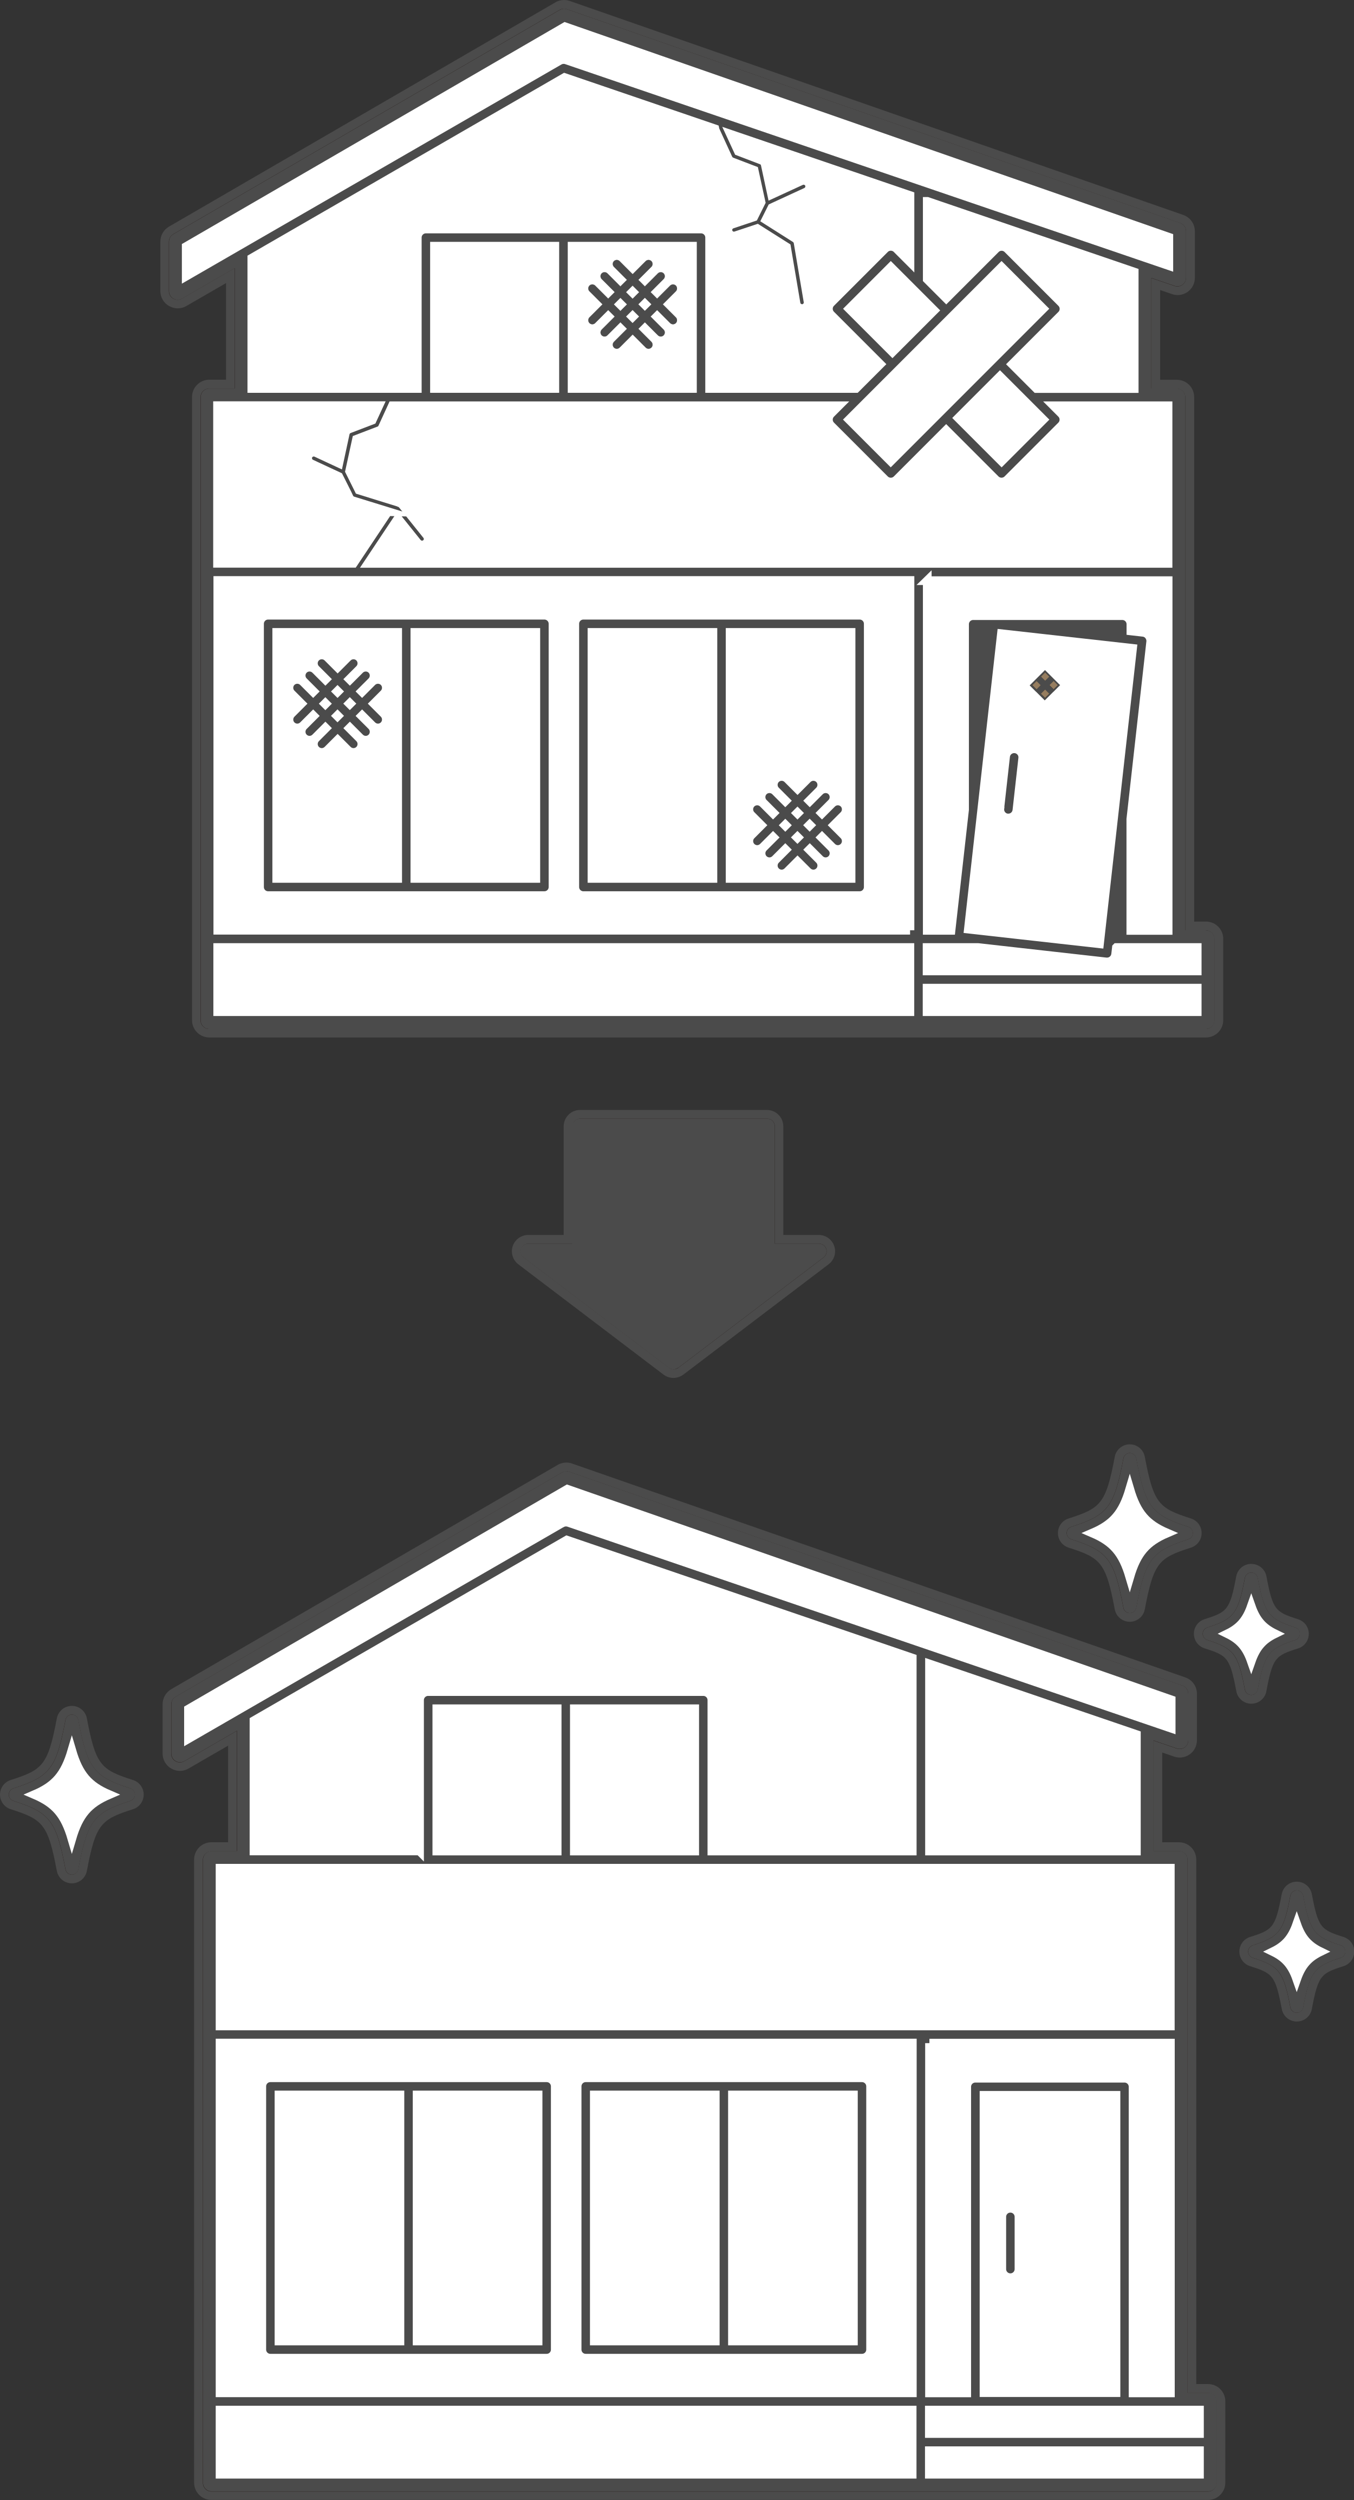 <?xml version="1.0" encoding="UTF-8"?>
<svg id="_レイヤー_2" data-name="レイヤー 2" xmlns="http://www.w3.org/2000/svg" viewBox="0 0 156.04 288">
  <rect x="0" y="0" width="156.04" height="288" fill="#333333" stroke="none"/>
  <defs>
    <style>
      .cls-1 {
        fill: #231815;
      }

      .cls-1, .cls-2, .cls-3, .cls-4 {
        stroke-width: 0px;
      }

      .cls-2 {
        fill: #967d5f;
      }

      .cls-3 {
        fill: #4b4b4b;
      }

      .cls-4, .cls-5 {
        fill: #fff;
      }

      .cls-5 {
        stroke: #fff;
        stroke-miterlimit: 10;
      }
    </style>
  </defs>
  <g id="_レイヤー_1-2" data-name="レイヤー 1">
    <g>
      <g>
        <g>
          <path class="cls-1" d="M24.37,287.5c-.82,0-1.49-.67-1.49-1.49v-71.79c0-.82.67-1.49,1.49-1.49h2.43v-12.5l-5.32,3.07c-.23.13-.49.2-.75.2s-.52-.07-.74-.2c-.46-.27-.75-.76-.75-1.29v-5.7c0-.53.29-1.02.74-1.29l44.54-25.84c.23-.13.49-.2.75-.2.17,0,.33.03.49.08l70.68,24.64c.6.21,1,.78,1,1.41v5.36c0,.48-.23.93-.62,1.21-.25.18-.55.28-.87.28-.16,0-.33-.03-.48-.08l-2.03-.69v11.54h2.42c.83,0,1.5.67,1.5,1.49v60.92h1.86c.82,0,1.49.67,1.49,1.49v9.37c0,.82-.67,1.49-1.49,1.49H24.37ZM137.73,284.52v-1.7h-30.13v1.7h30.13ZM104.62,284.52v-6.39H25.86v6.39h78.76ZM137.73,279.83v-1.7h-30.13v1.7h30.13ZM134.39,275.14v-39.29h-26.77v39.29h3.29v-34.76c0-.82.67-1.49,1.49-1.49h17.19c.82,0,1.49.67,1.49,1.49v34.76h3.3ZM104.64,275.14v-39.29H25.86v39.29h78.78ZM128.1,275.12v-33.25h-14.21v33.25h14.21ZM134.37,232.88v-17.17H25.86v17.17h108.51ZM130.46,212.73v-12.56l-22.84-7.79v20.35h22.84ZM104.64,212.73v-21.37l-39.26-13.4-35.6,20.55v14.22h18.07v-16.88c0-.82.67-1.49,1.49-1.49h31.71c.82,0,1.49.67,1.49,1.49v16.88h22.09ZM79.57,212.73v-15.39h-12.87v15.39h12.87ZM63.71,212.73v-15.39h-12.88v15.39h12.88ZM22.22,199.43l42.25-24.39c.23-.13.48-.2.75-.2.16,0,.33.03.48.08l68.76,23.46v-2.22l-69.03-24.07-43.21,27.32Z"/>
          <path class="cls-3" d="M65.27,169.48c.11,0,.22.02.33.06l70.68,24.64c.4.14.66.51.66.94v5.36c0,.32-.15.62-.41.81-.17.12-.37.19-.58.19-.11,0-.22-.02-.32-.05l-2.69-.92v12.74h2.93c.55,0,.99.44.99.99v61.42h2.36c.55,0,.99.44.99.99v9.37c0,.55-.44.99-.99.99H24.37c-.55,0-.99-.44-.99-.99v-9.37s0-.02,0-.02v-62.39c0-.55.44-.99.99-.99h2.93v-13.87l-6.07,3.51c-.15.09-.32.13-.5.13s-.34-.04-.5-.13c-.31-.18-.5-.5-.5-.86v-5.7c0-.35.19-.68.49-.86l44.54-25.84c.15-.09.32-.13.5-.13M21.72,200.29l43-24.82c.15-.09.32-.13.5-.13.11,0,.22.02.32.05l69.42,23.69v-3.27l-69.59-24.26-43.66,25.33v3.41M29.28,213.23h19.07v-17.38c0-.55.44-.99.99-.99h31.71c.55,0,.99.44.99.99v17.38h23.09v-22.23l-39.81-13.59-36.05,20.8v15.01M107.12,213.23h23.84v-13.42l-23.84-8.14v21.55M66.19,213.23h13.87v-16.39h-13.87v16.39M50.34,213.23h13.87v-16.39h-13.87v16.39M25.36,233.38h109.51v-18.16H25.36v18.16M107.12,275.64h4.29v-35.26c0-.55.44-.99.99-.99h17.19c.55,0,.99.44.99.99v35.26h4.3v-40.29h-27.77v40.29M25.36,275.64h79.78v-40.29H25.36v40.29M113.4,275.62h15.21v-34.25h-15.21v34.25M107.1,280.33h31.13v-2.7h-31.13v2.7M25.36,285.02h79.76v-7.39H25.36v7.39M107.1,285.02h31.13v-2.7h-31.13v2.7M65.27,168.48h0c-.35,0-.7.09-1,.27l-44.54,25.84c-.61.36-.99,1.02-.99,1.72v5.7c0,.71.38,1.37,1,1.72.3.17.65.27.99.27s.69-.09.99-.27l4.57-2.64v11.13h-1.93c-1.1,0-1.99.89-1.99,1.99v62.32h0s0,.09,0,.09v9.37c0,1.1.89,1.99,1.99,1.99h114.86c1.1,0,1.99-.89,1.99-1.99v-9.37c0-1.1-.89-1.99-1.99-1.99h-1.36v-60.42c0-1.1-.89-1.99-1.99-1.99h-1.93v-10.34l1.37.47c.21.07.42.11.64.11.42,0,.82-.13,1.16-.37.52-.37.83-.98.83-1.62v-5.36c0-.85-.54-1.6-1.34-1.88l-70.68-24.64c-.21-.07-.43-.11-.66-.11h0ZM22.72,197.46l42.76-24.81,68.48,23.87v1.16l-68.1-23.24c-.21-.07-.42-.11-.64-.11-.35,0-.69.09-.99.27l-41.51,23.95v-1.1h0ZM30.28,198.8l35.15-20.29,38.7,13.21v20.51h-21.09v-16.38c0-1.1-.89-1.99-1.99-1.99h-31.71c-1.1,0-1.99.89-1.99,1.99v16.38h-17.07v-13.43h0ZM108.12,212.23v-19.15l21.84,7.45v11.7h-21.84ZM67.19,197.84h11.87v14.39h-11.87v-14.39h0ZM51.34,197.84h11.87v14.39h-11.87v-14.39h0ZM26.36,216.21h107.51v16.16H26.36v-16.16h0ZM108.12,236.36h25.77v38.29h-2.3v-34.26c0-1.1-.89-1.99-1.99-1.99h-17.19c-1.1,0-1.99.89-1.99,1.99v34.26h-2.29v-38.29h0ZM26.36,236.36h77.78v38.29H26.36v-38.29h0ZM114.4,242.37h13.21v32.25h-13.21v-32.25h0ZM108.1,278.63h29.13v.7h-29.13v-.7h0ZM26.36,278.63h77.76v5.39H26.36v-5.39h0ZM108.1,283.31h29.13v.7h-29.13v-.7h0Z"/>
        </g>
        <g>
          <path class="cls-1" d="M67.5,272.15c-.82,0-1.49-.67-1.49-1.49v-30.32c0-.82.67-1.49,1.49-1.49h31.84c.82,0,1.49.67,1.49,1.49v30.32c0,.82-.67,1.49-1.49,1.49h-31.84ZM97.85,269.17v-27.34h-12.94v27.34h12.94ZM81.93,269.17v-27.34h-12.94v27.34h12.94Z"/>
          <path class="cls-3" d="M99.34,239.35c.55,0,.99.44.99.99v30.32c0,.55-.44.99-.99.99h-31.84c-.55,0-.99-.44-.99-.99v-30.32c0-.55.44-.99.99-.99h31.84M84.41,269.67h13.94v-28.34h-13.94v28.34M68.49,269.67h13.94v-28.34h-13.94v28.34M99.34,238.35h-31.84c-1.1,0-1.99.89-1.99,1.99v30.32c0,1.1.89,1.99,1.99,1.99h31.84c1.1,0,1.99-.89,1.99-1.99v-30.32c0-1.1-.89-1.99-1.99-1.99h0ZM85.41,242.33h11.94v26.34h-11.94v-26.34h0ZM69.49,242.33h11.94v26.34h-11.94v-26.34h0Z"/>
        </g>
        <g>
          <path class="cls-1" d="M31.16,272.15c-.82,0-1.49-.67-1.49-1.49v-30.32c0-.82.67-1.49,1.49-1.49h31.84c.82,0,1.49.67,1.49,1.49v30.32c0,.82-.67,1.49-1.49,1.49h-31.84ZM61.51,269.17v-27.34h-12.94v27.34h12.94ZM45.59,269.17v-27.34h-12.94v27.34h12.94Z"/>
          <path class="cls-3" d="M63,239.35c.55,0,.99.44.99.99v30.32c0,.55-.44.99-.99.99h-31.84c-.55,0-.99-.44-.99-.99v-30.32c0-.55.44-.99.99-.99h31.84M48.07,269.67h13.94v-28.34h-13.94v28.34M32.15,269.67h13.94v-28.34h-13.94v28.34M63,238.35h-31.84c-1.1,0-1.99.89-1.99,1.99v30.32c0,1.1.89,1.99,1.99,1.99h31.84c1.1,0,1.99-.89,1.99-1.99v-30.32c0-1.1-.89-1.99-1.99-1.99h0ZM49.07,242.33h11.94v26.34h-11.94v-26.34h0ZM33.15,242.33h11.94v26.34h-11.94v-26.34h0Z"/>
        </g>
        <g>
          <path class="cls-1" d="M116.43,262.88c-.82,0-1.49-.67-1.49-1.49v-6.02c0-.82.67-1.49,1.49-1.49s1.49.67,1.49,1.49v6.02c0,.82-.67,1.49-1.49,1.49Z"/>
          <path class="cls-3" d="M116.43,254.38c.55,0,.99.44.99.99v6.02c0,.55-.44.99-.99.99s-.99-.44-.99-.99v-6.02c0-.55.44-.99.99-.99M116.43,253.38c-1.1,0-1.99.89-1.99,1.99v6.02c0,1.1.89,1.99,1.99,1.99s1.99-.89,1.99-1.99v-6.02c0-1.1-.89-1.99-1.99-1.99h0Z"/>
        </g>
        <g>
          <path class="cls-1" d="M8.28,216.45c-.6,0-1.12-.43-1.24-1.02-1.01-5.38-1.65-6.22-5.66-7.5-.52-.17-.88-.65-.88-1.2s.35-1.03.88-1.2c4.01-1.28,4.65-2.12,5.66-7.5.11-.59.63-1.02,1.24-1.02s1.12.43,1.24,1.02c1.02,5.38,1.65,6.22,5.67,7.5.52.17.88.65.88,1.2s-.35,1.03-.88,1.2c-4.01,1.28-4.65,2.12-5.66,7.5-.11.59-.63,1.02-1.24,1.02ZM5.14,206.73c1.51.82,2.45,1.88,3.14,3.54.69-1.66,1.63-2.72,3.14-3.54-1.51-.82-2.45-1.88-3.14-3.54-.69,1.66-1.63,2.72-3.14,3.54Z"/>
          <path class="cls-3" d="M8.28,197.51c.36,0,.68.26.74.62,1.05,5.58,1.78,6.54,6,7.88.31.1.53.39.53.72s-.21.62-.53.72c-4.22,1.34-4.95,2.3-6,7.88-.07.36-.38.62-.74.62s-.68-.26-.74-.62c-1.05-5.58-1.78-6.54-6-7.88-.31-.1-.53-.39-.53-.72s.21-.62.53-.72c4.22-1.34,4.95-2.3,6-7.88.07-.36.38-.62.74-.62M8.28,211.79c.82-2.79,1.92-4.04,4.3-5.06-2.38-1.02-3.48-2.27-4.3-5.06-.82,2.79-1.92,4.04-4.3,5.06,2.38,1.02,3.48,2.27,4.3,5.06M8.28,196.51c-.84,0-1.57.6-1.73,1.43-1.02,5.41-1.62,5.93-5.32,7.11-.73.23-1.23.91-1.23,1.68s.49,1.44,1.23,1.68c3.7,1.18,4.3,1.7,5.32,7.11.16.83.88,1.43,1.73,1.43s1.57-.6,1.73-1.43c1.02-5.41,1.62-5.93,5.32-7.11.73-.23,1.23-.91,1.23-1.68s-.49-1.44-1.23-1.68c-3.7-1.18-4.3-1.7-5.32-7.11-.16-.83-.88-1.43-1.73-1.43h0ZM6.11,206.73c.93-.63,1.62-1.38,2.17-2.38.55,1,1.24,1.75,2.17,2.38-.93.63-1.62,1.38-2.17,2.38-.55-1-1.24-1.75-2.17-2.38h0Z"/>
        </g>
        <g>
          <path class="cls-1" d="M149.44,232.37c-.6,0-1.12-.43-1.24-1.02-.74-3.92-1.11-4.41-4-5.33-.52-.17-.88-.65-.88-1.2s.35-1.03.88-1.2c2.88-.92,3.26-1.41,3.99-5.33.11-.59.63-1.02,1.24-1.02s1.12.43,1.24,1.02c.74,3.91,1.11,4.41,4,5.33.52.17.88.65.88,1.2s-.35,1.03-.88,1.2c-2.88.92-3.26,1.42-3.99,5.33-.11.59-.63,1.02-1.24,1.02ZM147.72,224.81c.74.49,1.29,1.09,1.72,1.89.43-.8.98-1.4,1.72-1.89-.74-.49-1.29-1.09-1.72-1.89-.43.8-.98,1.4-1.72,1.89Z"/>
          <path class="cls-3" d="M149.44,217.76c.36,0,.68.26.74.62.77,4.09,1.26,4.73,4.33,5.71.31.1.53.39.53.72s-.21.62-.53.72c-3.08.98-3.56,1.62-4.33,5.71-.07.36-.38.62-.74.62s-.68-.26-.74-.62c-.77-4.09-1.26-4.74-4.33-5.71-.31-.1-.53-.39-.53-.72s.21-.62.53-.72c3.08-.98,3.56-1.62,4.33-5.71.07-.36.38-.62.74-.62M149.44,227.96c.56-1.6,1.33-2.47,2.73-3.15-1.4-.68-2.17-1.55-2.73-3.15-.56,1.6-1.33,2.47-2.73,3.15,1.4.68,2.17,1.55,2.73,3.15M149.44,216.76c-.84,0-1.57.6-1.73,1.43-.73,3.89-1.05,4.12-3.65,4.94-.73.23-1.23.91-1.23,1.68s.49,1.44,1.23,1.68c2.61.83,2.92,1.05,3.66,4.95.16.83.88,1.43,1.73,1.43s1.57-.6,1.73-1.43c.73-3.89,1.05-4.12,3.66-4.95.73-.23,1.23-.91,1.23-1.68s-.49-1.44-1.23-1.68c-2.61-.83-2.92-1.05-3.66-4.94-.16-.83-.88-1.43-1.73-1.43h0ZM148.56,224.81c.33-.28.62-.59.88-.95.26.35.55.67.88.95-.33.28-.62.59-.88.95-.26-.35-.55-.67-.88-.95h0Z"/>
        </g>
        <g>
          <path class="cls-1" d="M130.2,186.32c-.6,0-1.12-.43-1.24-1.02-1.02-5.38-1.65-6.22-5.66-7.5-.52-.17-.88-.65-.88-1.2s.35-1.03.88-1.2c4.02-1.28,4.65-2.12,5.67-7.5.11-.59.63-1.02,1.24-1.02s1.12.43,1.24,1.02c1.01,5.38,1.65,6.22,5.66,7.5.52.17.88.65.88,1.2s-.35,1.03-.88,1.2c-4.01,1.28-4.65,2.12-5.66,7.5-.11.59-.63,1.02-1.24,1.02ZM127.06,176.6c1.51.82,2.45,1.88,3.14,3.54.69-1.66,1.63-2.72,3.14-3.54-1.51-.82-2.45-1.88-3.14-3.54-.69,1.66-1.63,2.72-3.14,3.54Z"/>
          <path class="cls-3" d="M130.2,167.38c.36,0,.68.26.74.62,1.05,5.58,1.78,6.54,6,7.88.31.1.53.39.53.72s-.21.62-.53.72c-4.22,1.34-4.95,2.3-6,7.88-.07.36-.38.62-.74.62s-.68-.26-.74-.62c-1.05-5.58-1.78-6.54-6-7.88-.31-.1-.53-.39-.53-.72s.21-.62.53-.72c4.22-1.34,4.95-2.3,6-7.88.07-.36.38-.62.74-.62M130.2,181.66c.82-2.79,1.92-4.04,4.3-5.06-2.38-1.02-3.48-2.27-4.3-5.06-.82,2.79-1.92,4.04-4.3,5.06,2.38,1.02,3.48,2.28,4.3,5.06M130.2,166.38c-.84,0-1.57.6-1.73,1.43-1.02,5.41-1.62,5.93-5.32,7.11-.73.23-1.23.91-1.23,1.68s.49,1.44,1.23,1.68c3.7,1.18,4.3,1.7,5.32,7.11.16.83.88,1.43,1.73,1.43s1.57-.6,1.73-1.43c1.02-5.41,1.62-5.93,5.32-7.11.73-.23,1.23-.91,1.23-1.68s-.49-1.44-1.23-1.68c-3.7-1.18-4.3-1.7-5.32-7.11-.16-.83-.88-1.43-1.73-1.43h0ZM128.03,176.6c.93-.63,1.62-1.38,2.17-2.38.55,1,1.24,1.75,2.17,2.38-.93.63-1.62,1.38-2.17,2.38-.55-1-1.24-1.75-2.17-2.38h0Z"/>
        </g>
        <g>
          <path class="cls-1" d="M144.2,195.75c-.6,0-1.12-.43-1.24-1.02-.74-3.92-1.11-4.41-4-5.33-.52-.17-.88-.65-.88-1.2s.35-1.03.88-1.2c2.88-.92,3.26-1.41,4-5.33.11-.59.63-1.02,1.24-1.02s1.12.43,1.24,1.02c.74,3.92,1.11,4.41,4,5.33.52.17.88.65.88,1.2s-.35,1.03-.88,1.2c-2.88.92-3.26,1.41-4,5.33-.11.59-.63,1.02-1.24,1.02ZM142.48,188.2c.74.49,1.29,1.09,1.72,1.89.43-.8.98-1.4,1.72-1.89-.74-.49-1.29-1.09-1.72-1.89-.43.8-.98,1.4-1.72,1.89Z"/>
          <path class="cls-3" d="M144.2,181.15c.36,0,.68.26.74.62.77,4.09,1.26,4.73,4.33,5.71.31.1.53.39.53.72s-.21.62-.53.72c-3.08.98-3.56,1.62-4.33,5.71-.07.36-.38.62-.74.62s-.68-.26-.74-.62c-.77-4.09-1.26-4.73-4.33-5.71-.31-.1-.53-.39-.53-.72s.21-.62.53-.72c3.08-.98,3.56-1.62,4.33-5.71.07-.36.38-.62.74-.62M144.2,191.35c.56-1.6,1.33-2.47,2.73-3.15-1.4-.68-2.17-1.55-2.73-3.15-.56,1.6-1.33,2.47-2.73,3.15,1.4.68,2.17,1.55,2.73,3.15M144.2,180.15c-.84,0-1.57.6-1.73,1.43-.73,3.89-1.05,4.12-3.65,4.94-.73.23-1.23.91-1.23,1.68s.49,1.44,1.23,1.68c2.61.83,2.92,1.05,3.66,4.95.16.83.88,1.43,1.73,1.43s1.57-.6,1.73-1.43c.73-3.89,1.05-4.12,3.66-4.94.73-.23,1.23-.91,1.23-1.68s-.49-1.44-1.23-1.68c-2.61-.83-2.92-1.05-3.65-4.94-.16-.83-.88-1.43-1.73-1.43h0ZM143.32,188.2c.33-.28.62-.59.88-.95.26.35.55.67.88.95-.33.28-.62.59-.88.95-.26-.35-.55-.67-.88-.95h0Z"/>
        </g>
        <g>
          <path class="cls-1" d="M24.11,119.02c-.82,0-1.49-.67-1.49-1.49V45.74c0-.82.67-1.49,1.49-1.49h2.43v-12.5l-5.32,3.07c-.23.13-.48.2-.75.2s-.52-.07-.75-.2c-.46-.26-.74-.76-.74-1.29v-5.7c0-.53.28-1.02.74-1.29L64.26.7c.23-.13.49-.2.75-.2.17,0,.33.03.49.08l70.68,24.64c.6.21,1,.77,1,1.41v5.36c0,.48-.23.93-.62,1.21-.26.18-.56.28-.87.28-.16,0-.33-.03-.48-.08l-2.03-.69v11.54h2.42c.83,0,1.5.67,1.5,1.49v60.92h1.86c.82,0,1.49.67,1.49,1.49v9.37c0,.82-.67,1.49-1.49,1.49H24.11ZM137.47,116.04v-1.71h-30.13v1.71h30.13ZM104.36,116.04v-6.39H25.59v6.39h78.76ZM137.47,111.35v-1.71h-8.36l-.04.34c-.09.76-.72,1.33-1.48,1.33-.06,0-.12,0-.18-.01l-14.76-1.65h-5.31v1.71h30.13ZM126.27,108.17l3.7-33.04-14.12-1.58-3.7,33.04,14.12,1.58ZM134.12,106.67v-39.29h-26.77v39.29h1.79l1.51-13.45v-21.32c0-.82.67-1.49,1.49-1.49h17.19c.82,0,1.49.67,1.49,1.49v.32l.97.11c.4.04.75.24,1,.55.25.31.36.7.32,1.1l-2.29,20.42v12.26h3.3ZM104.37,106.67v-39.29H25.6v39.29h78.78ZM134.11,64.4v-17.17h-11.48l.05.05c.28.28.44.66.44,1.05s-.16.78-.44,1.05l-6.2,6.2c-.28.28-.66.44-1.05.44s-.77-.16-1.05-.44l-5.33-5.33-5.33,5.33c-.28.28-.66.44-1.05.44s-.77-.16-1.05-.44l-6.2-6.2c-.58-.58-.58-1.53,0-2.11l.05-.05h-49.91l-1.02,2.22c-.13.29-.37.51-.66.62l-2.33.89-.7,3.25.9,1.82,4.47,1.38.11.04s.1.05.15.08c.09.06.14.11.19.15l.1.11,2.83,3.53c.2.25.29.56.26.88s-.19.6-.44.8c-.21.17-.48.26-.75.26-.37,0-.71-.16-.94-.45l-1.8-2.25-2.54,3.81h90.74ZM40.49,64.4l3.45-5.17-3.41-1.05c-.32-.1-.59-.33-.73-.64l-.23-.49-.88-1.77-3.02-1.41c-.6-.28-.86-.99-.58-1.59.2-.42.62-.69,1.09-.69.18,0,.35.04.51.11l2.04.95.61-2.82c.09-.4.36-.72.74-.87l2.48-.95.36-.78h-17.31v17.17h14.89ZM115.43,52.42l4.09-4.09-4.27-4.28-4.09,4.09,4.27,4.27ZM102.66,52.42l16.86-16.86-4.09-4.09-16.86,16.86,4.09,4.09ZM130.2,44.25v-12.56l-22.84-7.79v8.06l1.69,1.69,5.33-5.33c.28-.28.66-.44,1.05-.44s.77.16,1.05.44l6.2,6.2c.28.28.44.66.44,1.05s-.15.77-.44,1.05l-5.33,5.33,2.3,2.3h10.55ZM98.44,44.25l2.3-2.3-5.33-5.33c-.58-.58-.58-1.53,0-2.11l6.2-6.2c.28-.28.66-.44,1.05-.44s.77.16,1.05.44l.66.66v-6.1l-19.25-6.57.33.73,2.48.95c.38.14.66.47.74.87l.61,2.83,2.82-1.3c.16-.07.33-.11.5-.11.47,0,.9.27,1.09.7.28.6.01,1.31-.59,1.59l-3.8,1.75-.41.82,2.99,1.9c.29.18.48.48.54.81l1.15,6.81c.05.32-.02.63-.21.9-.19.26-.46.43-.78.49-.07.01-.13.02-.2.02-.59,0-1.08-.42-1.18-1l-1.06-6.28-2.98-1.88-2.25.75c-.12.04-.25.06-.38.06-.52,0-.97-.33-1.14-.82-.1-.3-.08-.63.06-.92s.39-.5.69-.6l2.31-.77.67-1.34-.7-3.24-2.33-.89c-.29-.11-.53-.33-.66-.62l-1.49-3.24-16.88-5.76L29.52,30.03v14.22h18.07v-16.88c0-.82.67-1.49,1.49-1.49h31.71c.82,0,1.49.67,1.49,1.49v16.88h16.15ZM79.3,44.25v-15.39h-12.87v15.39h12.87ZM63.45,44.25v-15.39h-12.88v15.39h12.88ZM102.85,39.84l4.09-4.09-4.28-4.28-4.09,4.09,4.28,4.28ZM21.96,30.95L64.21,6.56c.23-.13.48-.2.75-.2.16,0,.32.03.48.08l68.76,23.46v-2.22L65.17,3.62,21.96,30.95Z"/>
          <path class="cls-3" d="M65.01,1c.11,0,.22.02.33.06l70.68,24.64c.4.14.66.51.66.94v5.36c0,.32-.15.62-.41.81-.17.12-.37.19-.58.19-.11,0-.22-.02-.32-.05l-2.69-.92v12.74h2.93c.55,0,.99.44.99.99v61.42h2.36c.55,0,.99.44.99.99v9.37c0,.55-.44.99-.99.99H24.1c-.55,0-.99-.44-.99-.99v-9.37s0-.02,0-.03v-62.39c0-.55.44-.99.99-.99h2.93v-13.87l-6.07,3.51c-.15.09-.32.13-.5.13s-.34-.04-.5-.13c-.31-.18-.5-.5-.5-.86v-5.7c0-.35.19-.68.49-.86L64.51,1.13c.15-.09.32-.13.5-.13M21.46,31.81L64.46,6.99c.15-.09.32-.13.5-.13.11,0,.22.02.32.05l69.42,23.69v-3.27L65.11,3.08,21.46,28.4v3.41M29.02,44.75h19.07v-17.38c0-.55.44-.99.99-.99h31.71c.55,0,.99.44.99.99v17.38h16.86l2.8-2.8-5.68-5.68c-.39-.39-.39-1.01,0-1.4l6.2-6.2c.19-.19.44-.29.7-.29s.51.1.7.29l1.51,1.51v-7.66l-20.69-7.06.91,1.97,2.67,1.02c.22.08.38.27.43.51l.74,3.44,3.39-1.56c.09-.04.19-.06.29-.06.26,0,.52.15.64.41.16.35,0,.77-.34.93l-3.95,1.82-.69,1.38,3.38,2.14c.17.11.28.28.32.47l1.15,6.81c.06.38-.19.74-.57.81-.04,0-.08,0-.12,0-.34,0-.63-.24-.69-.58l-1.1-6.5-3.37-2.13-2.47.82c-.07.02-.15.04-.22.04-.29,0-.57-.19-.66-.48-.12-.37.08-.76.44-.88l2.51-.84.84-1.69-.8-3.68-2.59-.99c-.17-.07-.31-.2-.39-.36l-1.5-3.27c-.02-.05-.04-.11-.05-.16l-17.32-5.91L29.02,29.74v15.01M109.04,34.35l5.68-5.68c.19-.19.45-.29.7-.29s.51.1.7.29l6.2,6.2c.19.19.29.44.29.7s-.1.51-.29.7l-5.68,5.68,2.8,2.8h11.26v-13.42l-23.84-8.14v8.97l2.19,2.19M65.93,44.75h13.87v-16.39h-13.87v16.39M50.07,44.75h13.87v-16.39h-13.87v16.39M102.66,53.13l17.56-17.56-4.8-4.8-17.56,17.56,4.8,4.8M102.85,40.55l4.8-4.8-4.98-4.98-4.8,4.8,4.98,4.98M115.43,53.13l4.8-4.8-4.98-4.98-4.8,4.8,4.98,4.98M115.43,55.52c-.25,0-.51-.1-.7-.29l-5.68-5.68-5.68,5.68c-.19.19-.44.29-.7.29s-.51-.1-.7-.29l-6.2-6.2c-.39-.39-.39-1.01,0-1.4l.9-.9h-51.44l-1.15,2.51c-.08.17-.21.3-.39.36l-2.59.99-.8,3.68,1.08,2.17,4.65,1.44s.02,0,.03.01c.01,0,.03,0,.04.02.03.01.07.03.1.05,0,0,0,0,.01,0,0,0,0,0,0,0,.03.02.07.05.1.08,0,0,.02.02.03.03.01.01.02.02.03.04l2.83,3.53c.24.3.19.74-.11.98-.13.1-.28.15-.44.15-.21,0-.41-.09-.55-.26l-2.23-2.78-3.44,5.16h92.17v-18.16h-13.19l.9.9c.19.19.29.44.29.7s-.1.51-.29.7l-6.2,6.2c-.19.19-.45.29-.7.29M25.1,64.9h15.66l3.97-5.95-4.05-1.25c-.19-.06-.34-.19-.43-.37l-.23-.49-.97-1.93-3.18-1.48c-.35-.16-.5-.58-.34-.93.12-.25.37-.4.63-.4.1,0,.2.02.3.07l2.6,1.21.74-3.43c.05-.23.21-.42.43-.51l2.67-1.02.77-1.67h-18.59v18.16M106.86,107.16h2.74l1.56-13.89v-21.37c0-.55.44-.99.99-.99h17.19c.55,0,.99.44.99.99v.77l1.41.16c.26.03.5.16.66.37.16.21.24.47.21.73l-2.29,20.42v12.82h4.3v-40.29h-27.77v40.29M25.1,107.16h79.78v-40.29H25.1v40.29M126.71,108.72l3.81-34.03-15.11-1.69-3.81,34.03,15.11,1.69M127.59,110.81s-.07,0-.11,0l-14.77-1.66h-5.87v2.7h31.13v-2.7h-9.31l-.09.78c-.06.51-.49.88-.98.88M25.09,116.54h79.76v-7.39H25.09v7.39M106.84,116.54h31.13v-2.7h-31.13v2.7M65.01,0c-.35,0-.7.09-1,.27L19.47,26.11c-.61.35-.99,1.01-.99,1.72v5.7c0,.71.38,1.37,1,1.72.3.17.65.27,1,.27s.69-.09,1-.27l4.57-2.64v11.13h-1.93c-1.1,0-1.99.89-1.99,1.99v62.32h0s0,.1,0,.1v9.37c0,1.1.89,1.99,1.99,1.99h114.86c1.1,0,1.99-.89,1.99-1.99v-9.37c0-1.1-.89-1.99-1.99-1.99h-1.36v-60.42c0-1.1-.89-1.99-1.99-1.99h-1.93v-10.34l1.37.47c.21.07.42.11.64.11.42,0,.82-.13,1.16-.37.52-.37.83-.98.83-1.62v-5.36c0-.85-.54-1.6-1.34-1.88L65.66.11c-.21-.07-.43-.11-.66-.11h0ZM22.46,28.98L65.22,4.17l68.48,23.87v1.16L65.6,5.97c-.21-.07-.42-.11-.64-.11-.35,0-.69.09-.99.27L22.46,30.08v-1.1h0ZM30.02,30.32l35.15-20.29,16.46,5.62,1.4,3.05c.19.41.52.72.94.88l2.08.8.61,2.81-.5,1-2.12.71c-.89.3-1.37,1.26-1.07,2.15.23.7.88,1.16,1.61,1.16.18,0,.36-.03.54-.09l2.02-.67,2.59,1.64,1.03,6.06c.14.82.84,1.42,1.67,1.42.09,0,.19,0,.28-.02.45-.08.84-.32,1.1-.69.26-.37.37-.82.29-1.27l-1.15-6.81c-.08-.47-.36-.89-.77-1.15l-2.61-1.65.13-.26,3.64-1.68c.85-.39,1.22-1.4.83-2.26-.28-.6-.88-.99-1.54-.99-.25,0-.49.05-.71.16l-2.25,1.04-.48-2.22c-.05-.23-.14-.44-.27-.62l14.97,5.11v4.56c-.35-.27-.77-.41-1.21-.41-.53,0-1.03.21-1.41.58l-6.2,6.2c-.38.38-.58.88-.58,1.41,0,.53.21,1.03.58,1.41l4.98,4.98-1.8,1.8h-15.45v-16.38c0-1.1-.89-1.99-1.99-1.99h-31.71c-1.1,0-1.99.89-1.99,1.99v16.38h-17.07v-13.43h0ZM107.86,31.75v-7.16l21.84,7.45v11.7h-9.84l-1.8-1.8,4.98-4.98c.38-.38.58-.88.58-1.41s-.21-1.03-.58-1.41l-6.2-6.2c-.38-.38-.88-.58-1.41-.58s-1.03.21-1.41.58l-4.98,4.98-1.19-1.19h0ZM66.93,29.36h11.87v14.39h-11.87v-14.39h0ZM51.07,29.36h11.87v14.39h-11.87v-14.39h0ZM99.28,35.57l3.38-3.38,3.57,3.57-3.38,3.38-3.57-3.57h0ZM99.28,48.33l16.15-16.15,3.38,3.38-16.15,16.15-3.38-3.38h0ZM111.86,48.15l3.38-3.38,3.57,3.57-3.38,3.38-3.57-3.57h0ZM123.52,47.73h10.09v16.16H44.31l1.64-2.47,1.37,1.72c.32.41.81.64,1.33.64.38,0,.76-.13,1.06-.37.73-.59.85-1.66.27-2.39l-2.83-3.53-.03-.04-.06-.06h0s-.04-.05-.04-.05c-.06-.06-.12-.11-.18-.15h0s-.04-.04-.04-.04l-.07-.05-.04-.02c-.06-.03-.11-.06-.17-.09h-.03s-.07-.04-.07-.04l-.05-.02h-.03s-4.24-1.32-4.24-1.32l-.73-1.47.61-2.81,2.08-.8c.42-.16.75-.47.94-.88l.89-1.93h48.7c-.22.69-.05,1.47.49,2.01l6.2,6.2c.38.38.88.58,1.41.58s1.03-.21,1.41-.58l4.98-4.98,4.98,4.98c.38.38.88.58,1.41.58s1.03-.21,1.41-.58l6.2-6.2c.38-.38.58-.88.58-1.41,0-.21-.03-.41-.09-.6h0ZM26.1,47.73h15.78l-1.99.76c-.54.21-.93.66-1.05,1.23l-.48,2.21-1.47-.68c-.23-.11-.47-.16-.72-.16-.66,0-1.26.39-1.54.98-.4.85-.03,1.86.82,2.26l2.86,1.33.81,1.62.22.47c.2.43.58.76,1.04.9l2.77.86-2.93,4.39h-14.13v-16.16h0ZM107.86,67.88h25.77v38.29h-2.3v-11.76l2.28-20.37c.06-.53-.09-1.05-.42-1.46-.33-.42-.81-.68-1.33-.74l-.53-.06c-.06-1.04-.93-1.87-1.99-1.87h-17.19c-1.1,0-1.99.89-1.99,1.99v21.32l-1.45,12.95h-.84v-38.29h0ZM26.1,67.88h77.78v38.29H26.1v-38.29h0ZM112.71,106.15l3.59-32.04,13.12,1.47-3.59,32.05-13.12-1.47h0ZM129.55,110.15h7.42v.7h-7.68c.13-.21.22-.45.26-.7h0ZM107.84,110.15h4.81l6.29.7h-11.1v-.7h0ZM26.09,110.15h77.76v5.39H26.09v-5.39h0ZM107.84,114.83h29.13v.7h-29.13v-.7h0Z"/>
        </g>
        <g>
          <path class="cls-1" d="M67.23,103.67c-.82,0-1.49-.67-1.49-1.49v-30.32c0-.82.67-1.49,1.49-1.49h31.84c.82,0,1.49.67,1.49,1.49v30.32c0,.82-.67,1.49-1.49,1.49h-31.84ZM97.58,100.69v-27.34h-12.94v27.34h12.94ZM81.66,100.69v-27.34h-12.94v27.34h12.94Z"/>
          <path class="cls-3" d="M99.07,70.87c.55,0,.99.44.99.99v30.32c0,.55-.44.99-.99.99h-31.84c-.55,0-.99-.44-.99-.99v-30.32c0-.55.44-.99.99-.99h31.84M84.14,101.19h13.94v-28.34h-13.94v28.34M68.22,101.19h13.94v-28.34h-13.94v28.34M99.07,69.87h-31.84c-1.1,0-1.99.89-1.99,1.99v30.32c0,1.1.89,1.99,1.99,1.99h31.84c1.1,0,1.99-.89,1.99-1.99v-30.32c0-1.1-.89-1.99-1.99-1.99h0ZM85.14,73.85h11.94v26.34h-11.94v-26.34h0ZM69.22,73.85h11.94v26.34h-11.94v-26.34h0Z"/>
        </g>
        <g>
          <path class="cls-1" d="M30.9,103.67c-.82,0-1.49-.67-1.49-1.49v-30.32c0-.82.67-1.49,1.49-1.49h31.84c.82,0,1.49.67,1.49,1.49v30.32c0,.82-.67,1.49-1.49,1.49h-31.84ZM61.25,100.69v-27.34h-12.94v27.34h12.94ZM45.33,100.69v-27.34h-12.94v27.34h12.94Z"/>
          <path class="cls-3" d="M62.74,70.87c.55,0,.99.44.99.99v30.32c0,.55-.44.99-.99.99h-31.84c-.55,0-.99-.44-.99-.99v-30.32c0-.55.44-.99.99-.99h31.84M47.81,101.19h13.94v-28.34h-13.94v28.34M31.89,101.19h13.94v-28.34h-13.94v28.34M62.74,69.87h-31.84c-1.1,0-1.99.89-1.99,1.99v30.32c0,1.1.89,1.99,1.99,1.99h31.84c1.1,0,1.99-.89,1.99-1.99v-30.32c0-1.1-.89-1.99-1.99-1.99h0ZM48.81,73.85h11.94v26.34h-11.94v-26.34h0ZM32.89,73.85h11.94v26.34h-11.94v-26.34h0Z"/>
        </g>
        <g>
          <path class="cls-1" d="M116.04,94.71c-.82-.09-1.41-.83-1.32-1.65l.67-5.99c.08-.75.72-1.32,1.48-1.32.06,0,.11,0,.17,0,.4.04.75.24,1,.55.25.31.36.7.32,1.1l-.67,5.99c-.09.76-.72,1.33-1.48,1.33-.05,0-.11,0-.16,0Z"/>
          <path class="cls-3" d="M116.88,86.26s.07,0,.11,0c.54.06.94.55.87,1.1l-.67,5.99c-.06.51-.49.88-.98.88-.04,0-.07,0-.11,0-.54-.06-.94-.55-.87-1.1l.67-5.99c.06-.51.49-.88.98-.88M116.88,85.26c-1.01,0-1.87.76-1.98,1.77l-.67,5.99c-.12,1.09.67,2.08,1.76,2.2.08,0,.15.01.22.01,1.01,0,1.86-.76,1.98-1.77l.67-5.99c.12-1.09-.67-2.08-1.76-2.2-.08,0-.15-.01-.22-.01h0Z"/>
        </g>
        <g>
          <path class="cls-1" d="M121.72,83.02c-.23,0-.44-.09-.6-.25l-.68-.68-.68.68c-.16.16-.37.25-.6.25s-.44-.09-.6-.25c-.16-.16-.25-.37-.25-.6,0-.05,0-.1.01-.15-.05,0-.1.01-.15.01-.23,0-.44-.09-.6-.25s-.25-.37-.25-.6c0-.05,0-.1.01-.15-.05,0-.1.01-.15.01-.23,0-.44-.09-.6-.25-.33-.33-.33-.87,0-1.2l.68-.68-.68-.68c-.16-.16-.25-.37-.25-.6s.09-.44.25-.6.37-.25.6-.25c.05,0,.1,0,.15.01,0-.05-.01-.1-.01-.15,0-.23.09-.44.25-.6s.37-.25.6-.25c.05,0,.1,0,.15.01,0-.05-.01-.1-.01-.15,0-.23.09-.44.25-.6.16-.16.37-.25.6-.25s.44.09.6.25l.68.68.68-.68c.16-.16.37-.25.6-.25s.44.09.6.25c.2.2.28.48.24.75.05,0,.1-.01.15-.01.23,0,.44.09.6.25s.25.37.25.6c0,.05,0,.1-.01.15.05,0,.1-.01.15-.01.23,0,.44.09.6.25.16.16.25.37.25.6s-.09.44-.25.6l-.68.68.68.68c.33.33.33.87,0,1.2-.16.16-.37.25-.6.25-.05,0-.1,0-.15-.01,0,.05.01.1.01.15,0,.23-.09.44-.25.6s-.37.25-.6.25c-.05,0-.1,0-.15-.01.05.26-.03.54-.23.75-.16.16-.37.25-.6.25Z"/>
          <path class="cls-3" d="M121.72,75.33c.09,0,.18.03.25.1.14.14.14.36,0,.49l-1.03,1.03.49.49,1.03-1.03c.07-.07.16-.1.25-.1s.18.03.25.1c.14.14.14.36,0,.49l-1.03,1.03.49.49,1.03-1.03c.07-.07.16-.1.25-.1s.18.03.25.1c.14.14.14.36,0,.49l-1.03,1.03,1.03,1.03c.14.14.14.36,0,.49-.07.07-.16.1-.25.1s-.18-.03-.25-.1l-1.03-1.03-.49.49,1.03,1.03c.14.14.14.36,0,.49-.07.07-.16.1-.25.1s-.18-.03-.25-.1l-1.03-1.03-.49.49,1.03,1.03c.14.14.14.36,0,.49-.07.07-.16.1-.25.1s-.18-.03-.25-.1l-1.03-1.03-1.03,1.03c-.07.07-.16.1-.25.1s-.18-.03-.25-.1c-.14-.14-.14-.36,0-.49l1.03-1.03-.49-.49-1.03,1.03c-.07.07-.16.1-.25.1s-.18-.03-.25-.1c-.14-.14-.14-.36,0-.49l1.03-1.03-.49-.49-1.03,1.03c-.07.07-.16.1-.25.1s-.18-.03-.25-.1c-.14-.14-.14-.36,0-.49l1.03-1.03-1.03-1.03c-.14-.14-.14-.36,0-.49.07-.07.16-.1.25-.1s.18.03.25.1l1.03,1.03.49-.49-1.03-1.03c-.14-.14-.14-.36,0-.49.07-.07.16-.1.25-.1s.18.03.25.1l1.03,1.03.49-.49-1.03-1.03c-.14-.14-.14-.36,0-.49.07-.07.16-.1.25-.1s.18.03.25.1l1.03,1.03,1.03-1.03c.07-.07.16-.1.25-.1M120.44,78.43l.49-.49-.49-.49-.49.49.49.49M121.43,79.41l.49-.49-.49-.49-.49.49.49.49M119.46,79.41l.49-.49-.49-.49-.49.49.49.49M120.44,80.4l.49-.49-.49-.49-.49.49.49.49M121.72,74.33c-.36,0-.7.14-.95.4l-.32.32-.32-.32c-.26-.26-.59-.4-.95-.4s-.7.14-.95.4c-.18.18-.3.4-.35.63-.24.06-.45.18-.63.36-.18.18-.3.39-.36.63-.24.06-.45.18-.63.36-.53.53-.53,1.38,0,1.91l.32.32-.32.32c-.53.53-.53,1.38,0,1.91.18.18.39.3.63.36.06.24.18.45.36.63.18.18.39.3.63.36.06.24.18.45.36.63.25.25.59.4.95.4s.7-.14.95-.4l.32-.32.32.32c.25.25.59.4.95.4s.7-.14.95-.4c.18-.18.3-.39.36-.63.24-.06.45-.18.63-.35.18-.18.3-.4.36-.63.24-.06.45-.18.63-.36.25-.25.4-.59.4-.95s-.14-.7-.4-.95l-.32-.32.32-.32c.25-.25.4-.59.4-.95s-.14-.7-.4-.95c-.18-.18-.39-.3-.63-.36-.06-.23-.18-.45-.35-.63-.18-.18-.39-.3-.63-.36-.06-.23-.18-.45-.35-.63-.26-.26-.59-.4-.95-.4h0Z"/>
        </g>
        <g>
          <path class="cls-1" d="M77.63,158.24c-.3,0-.6-.1-.84-.28l-16.74-12.71c-.34-.26-.55-.67-.55-1.1,0-.15.02-.3.07-.44.19-.56.72-.94,1.31-.94h4.58v-13.01c0-.76.62-1.39,1.39-1.39h21.56c.76,0,1.39.62,1.39,1.39v13.01h4.58c.6,0,1.12.38,1.31.94.19.56,0,1.18-.48,1.55l-16.74,12.71c-.24.18-.54.28-.84.28Z"/>
          <path class="cls-3" d="M88.41,128.86c.49,0,.89.4.89.89v13.51h5.08c.38,0,.72.24.84.6.12.36,0,.76-.3.99l-16.74,12.71c-.16.12-.35.18-.54.18s-.38-.06-.54-.18l-16.74-12.71c-.22-.17-.35-.43-.35-.71,0-.09.02-.19.05-.28.12-.36.46-.6.84-.6h5.08v-13.51c0-.49.4-.89.89-.89h21.56M88.41,127.86h-21.56c-1.04,0-1.89.85-1.89,1.89v12.51h-4.08c-.81,0-1.53.52-1.79,1.28-.07.2-.1.4-.1.6,0,.59.28,1.15.74,1.5l16.74,12.71c.33.25.73.38,1.14.38s.81-.14,1.14-.38l16.74-12.71c.65-.49.91-1.34.65-2.1-.26-.77-.98-1.28-1.79-1.28h-4.08v-12.51c0-1.04-.85-1.89-1.89-1.89h0Z"/>
        </g>
      </g>
      <g>
        <path class="cls-3" d="M139.22,275.64h-2.36v-61.42c0-.55-.44-.99-.99-.99h-2.93v-12.74l2.69.92c.3.1.64.05.9-.13.26-.19.41-.49.41-.81v-5.36c0-.42-.27-.8-.66-.94l-70.68-24.64c-.27-.1-.57-.07-.82.08l-44.54,25.84c-.31.18-.49.5-.49.86v5.7c0,.35.19.68.5.86.15.09.32.13.5.13s.34-.04.5-.13l6.07-3.51v13.87h-2.93c-.55,0-.99.44-.99.99v62.39s0,.02,0,.02v9.37c0,.55.44.99.99.99h114.86c.55,0,.99-.44.99-.99v-9.37c0-.55-.44-.99-.99-.99ZM138.23,285.02h-31.13v-2.7h31.13v2.7ZM25.36,285.02h0v-7.39h79.76v7.39H25.36ZM21.72,196.88l43.66-25.33,69.59,24.26v3.27l-69.42-23.69c-.27-.09-.57-.06-.82.08l-43,24.82v-3.41ZM138.23,280.33h-31.13v-2.7h31.13v2.7ZM113.4,275.62v-34.25h15.21v34.25h-15.21ZM130.58,275.64v-35.26c0-.55-.44-.99-.99-.99h-17.19c-.55,0-.99.44-.99.99v35.26h-4.29v-40.29h27.77v40.29h-4.3ZM64.21,213.23h-13.87v-16.39h13.87v16.39ZM66.19,213.23v-16.39h13.87v16.39h-13.87ZM107.12,213.23v-21.55l23.84,8.14v13.42h-23.84ZM65.33,177.42l39.81,13.59v22.23h-23.09v-17.38c0-.55-.44-.99-.99-.99h-31.71c-.55,0-.99.44-.99.99v17.38h-19.07v-15.01l36.05-20.8ZM25.36,215.21h109.51v18.16H25.36v-18.16ZM105.14,235.36v40.29H25.36v-40.29h79.78Z"/>
        <path class="cls-3" d="M67.5,271.65h31.84c.55,0,.99-.44.99-.99v-30.32c0-.55-.44-.99-.99-.99h-31.84c-.55,0-.99.44-.99.99v30.32c0,.55.44.99.99.99ZM68.49,241.33h13.94v28.34h-13.94v-28.34ZM98.35,269.67h-13.94v-28.34h13.94v28.34Z"/>
        <path class="cls-3" d="M31.16,271.65h31.84c.55,0,.99-.44.99-.99v-30.32c0-.55-.44-.99-.99-.99h-31.84c-.55,0-.99.44-.99.99v30.32c0,.55.44.99.99.99ZM32.15,241.33h13.94v28.34h-13.94v-28.34ZM62.01,269.67h-13.94v-28.34h13.94v28.34Z"/>
        <path class="cls-3" d="M116.43,254.38c-.55,0-.99.44-.99.99v6.02c0,.55.44.99.99.99s.99-.44.99-.99v-6.02c0-.55-.44-.99-.99-.99Z"/>
      </g>
      <g>
        <path class="cls-3" d="M15.03,206.01c-4.22-1.34-4.95-2.3-6-7.88-.07-.36-.38-.62-.74-.62s-.68.26-.74.62c-1.05,5.58-1.78,6.54-6,7.88-.31.1-.53.39-.53.72s.21.62.53.72c4.22,1.34,4.95,2.3,6,7.88.07.36.38.62.74.62s.68-.26.74-.62c1.05-5.58,1.78-6.54,6-7.88.31-.1.53-.39.53-.72s-.21-.62-.53-.72ZM8.28,211.79c-.82-2.79-1.92-4.04-4.3-5.06,2.38-1.02,3.48-2.27,4.3-5.06.82,2.79,1.92,4.04,4.3,5.06-2.38,1.02-3.48,2.27-4.3,5.06Z"/>
        <path class="cls-3" d="M154.52,224.09c-3.08-.98-3.56-1.62-4.33-5.71-.07-.36-.38-.62-.74-.62s-.68.26-.74.62c-.77,4.09-1.26,4.73-4.33,5.71-.31.1-.53.39-.53.72s.21.62.53.72c3.08.98,3.56,1.62,4.33,5.71.07.36.38.62.74.62s.68-.26.74-.62c.77-4.09,1.26-4.74,4.33-5.71.31-.1.53-.39.53-.72s-.21-.62-.53-.72ZM149.44,227.96c-.56-1.6-1.33-2.47-2.73-3.15,1.4-.68,2.17-1.55,2.73-3.15.56,1.6,1.33,2.47,2.73,3.15-1.4.68-2.17,1.55-2.73,3.15Z"/>
        <path class="cls-3" d="M136.95,175.88c-4.22-1.34-4.95-2.3-6-7.88-.07-.36-.38-.62-.74-.62s-.68.26-.74.62c-1.05,5.58-1.78,6.54-6,7.88-.31.1-.53.39-.53.72s.21.62.53.72c4.22,1.34,4.95,2.3,6,7.88.07.36.38.62.74.62s.68-.26.74-.62c1.05-5.58,1.78-6.54,6-7.88.31-.1.53-.39.53-.72s-.21-.62-.53-.72ZM130.2,181.66c-.82-2.79-1.92-4.04-4.3-5.06,2.38-1.02,3.48-2.27,4.3-5.06.82,2.79,1.92,4.04,4.3,5.06-2.38,1.02-3.48,2.27-4.3,5.06Z"/>
        <path class="cls-3" d="M144.95,194.63c.77-4.09,1.26-4.73,4.33-5.71.31-.1.53-.39.53-.72s-.21-.62-.53-.72c-3.08-.98-3.56-1.62-4.33-5.71-.07-.36-.38-.62-.74-.62s-.68.26-.74.62c-.77,4.09-1.26,4.73-4.33,5.71-.31.1-.53.39-.53.72s.21.62.53.72c3.08.98,3.56,1.62,4.33,5.71.07.36.38.62.74.62s.68-.26.74-.62ZM144.2,185.05c.56,1.6,1.33,2.47,2.73,3.15-1.4.68-2.17,1.55-2.73,3.15-.56-1.6-1.33-2.47-2.73-3.15,1.4-.68,2.17-1.55,2.73-3.15Z"/>
      </g>
      <g>
        <path class="cls-3" d="M138.96,107.16h-2.36v-61.42c0-.55-.44-.99-.99-.99h-2.93v-12.74l2.69.92c.3.1.64.05.9-.13.26-.19.41-.49.41-.81v-5.36c0-.42-.27-.8-.66-.94L65.34,1.06c-.27-.1-.57-.07-.82.08L19.97,26.98c-.31.18-.49.5-.49.86v5.7c0,.35.19.68.5.86.15.09.32.13.5.13s.34-.04.5-.13l6.07-3.51v13.87h-2.93c-.55,0-.99.44-.99.99v62.39s0,.02,0,.03v9.37c0,.55.44.99.99.99h114.86c.55,0,.99-.44.99-.99v-9.37c0-.55-.44-.99-.99-.99ZM137.97,116.54h-31.13v-2.7h31.13v2.7ZM25.1,116.54h0v-7.39h79.76v7.39H25.1ZM21.46,28.4L65.11,3.08l69.59,24.26v3.27L65.28,6.92c-.27-.09-.57-.06-.82.08L21.46,31.81v-3.41ZM137.97,111.85h-31.13v-2.7h5.87l14.77,1.66s.07,0,.11,0c.5,0,.93-.37.98-.88l.09-.78h9.31v2.7ZM45.88,59.74l2.23,2.78c.14.17.34.26.55.26.15,0,.31-.05.44-.15.3-.24.35-.68.11-.98l-2.83-3.53s-.02-.02-.03-.04c0,0-.02-.02-.03-.03-.03-.03-.06-.06-.1-.08,0,0,0,0,0,0,0,0,0,0-.01,0-.03-.02-.06-.04-.1-.05-.01,0-.03-.01-.04-.02-.01,0-.02,0-.03-.01l-4.65-1.44-1.08-2.17.8-3.68,2.59-.99c.17-.07.31-.2.39-.36l1.15-2.51h51.44l-.9.9c-.39.39-.39,1.01,0,1.4l6.2,6.2c.19.19.44.29.7.29s.51-.1.7-.29l5.68-5.68,5.68,5.68c.19.19.45.29.7.29s.51-.1.7-.29l6.2-6.2c.19-.19.29-.44.29-.7s-.1-.51-.29-.7l-.9-.9h13.19v18.16H42.44l3.44-5.16ZM102.85,40.55l-4.98-4.98,4.8-4.8,4.98,4.98-4.8,4.8ZM115.43,30.77l4.8,4.8-17.56,17.56-4.8-4.8,17.56-17.56ZM115.24,43.35l4.98,4.98-4.8,4.8-4.98-4.98,4.8-4.8ZM79.8,44.75h-13.87v-16.39h13.87v16.39ZM63.95,44.75h-13.87v-16.39h13.87v16.39ZM115.42,73l15.11,1.69-3.81,34.03-15.11-1.69,3.81-34.03ZM130.32,107.16v-12.82l2.29-20.42c.03-.26-.05-.52-.21-.73-.16-.21-.4-.34-.66-.37l-1.41-.16v-.77c0-.55-.44-.99-.99-.99h-17.19c-.55,0-.99.44-.99.99v21.37l-1.56,13.89h-2.74v-40.29h27.77v40.29h-4.3ZM119.44,44.75l-2.8-2.8,5.68-5.68c.19-.19.29-.44.29-.7s-.1-.51-.29-.7l-6.2-6.2c-.39-.39-1.01-.39-1.4,0l-5.68,5.68-2.19-2.19v-8.97l23.84,8.14v13.42h-11.26ZM65.06,8.94l17.32,5.91c.01.05.03.11.05.16l1.5,3.27c.08.17.21.3.39.36l2.59.99.8,3.68-.84,1.69-2.51.84c-.37.12-.56.52-.44.88.12.37.52.56.88.44l2.47-.82,3.37,2.13,1.1,6.5c.06.34.35.58.69.58.04,0,.08,0,.12,0,.38-.06.64-.43.57-.81l-1.15-6.81c-.03-.2-.15-.37-.32-.47l-3.38-2.14.69-1.38,3.95-1.82c.35-.16.5-.58.34-.93-.16-.35-.58-.5-.93-.34l-3.39,1.56-.74-3.44c-.05-.23-.21-.42-.43-.51l-2.67-1.02-.91-1.97,20.69,7.06v7.66l-1.51-1.51c-.19-.19-.44-.29-.7-.29s-.51.1-.7.29l-6.2,6.2c-.39.39-.39,1.01,0,1.4l5.68,5.68-2.8,2.8h-16.86v-17.38c0-.55-.44-.99-.99-.99h-31.71c-.55,0-.99.44-.99.99v17.38h-19.07v-15.01l36.05-20.8ZM25.1,46.73h18.59l-.77,1.67-2.67,1.02c-.22.08-.38.27-.43.51l-.74,3.43-2.6-1.21c-.35-.16-.77-.01-.93.34-.16.35-.01.77.34.93l3.18,1.48.97,1.93.23.49c.08.18.24.31.43.37l4.05,1.25-3.97,5.95h-15.66v-18.16ZM104.87,66.88v40.29H25.1v-40.29h79.78Z"/>
        <path class="cls-3" d="M67.23,103.17h31.84c.55,0,.99-.44.99-.99v-30.32c0-.55-.44-.99-.99-.99h-31.84c-.55,0-.99.44-.99.99v30.32c0,.55.44.99.99.99ZM68.22,72.85h13.94v28.34h-13.94v-28.34ZM98.08,101.19h-13.94v-28.34h13.94v28.34Z"/>
        <path class="cls-3" d="M30.9,103.17h31.84c.55,0,.99-.44.99-.99v-30.32c0-.55-.44-.99-.99-.99h-31.84c-.55,0-.99.44-.99.99v30.32c0,.55.44.99.99.99ZM31.89,72.85h13.94v28.34h-13.94v-28.34ZM61.75,101.19h-13.94v-28.34h13.94v28.34Z"/>
        <rect class="cls-2" x="120.1" y="77.6" width=".69" height=".69" transform="translate(-19.84 107.98) rotate(-44.99)"/>
        <rect class="cls-2" x="119.11" y="78.58" width=".69" height=".69" transform="translate(-20.82 107.59) rotate(-45)"/>
        <rect class="cls-2" x="121.08" y="78.58" width=".69" height=".69" transform="translate(-20.24 108.99) rotate(-45.01)"/>
        <rect class="cls-2" x="120.1" y="79.56" width=".69" height=".69" transform="translate(-21.23 108.57) rotate(-45)"/>
        <path class="cls-3" d="M116.1,94.22s.07,0,.11,0c.5,0,.93-.37.98-.88l.67-5.99c.06-.54-.33-1.03-.87-1.1-.54-.06-1.03.33-1.1.87l-.67,5.99c-.06.54.33,1.03.87,1.1Z"/>
        <path class="cls-3" d="M116.95,80.45c.07.07.16.1.25.1s.18-.03.25-.1l1.03-1.03.49.49-1.03,1.03c-.14.14-.14.36,0,.49.07.07.16.1.25.1s.18-.03.25-.1l1.03-1.03.49.49-1.03,1.03c-.14.14-.14.36,0,.49.07.07.16.1.25.1s.18-.03.25-.1l1.03-1.03,1.03,1.03c.07.07.16.1.25.1s.18-.03.25-.1c.14-.14.14-.36,0-.49l-1.03-1.03.49-.49,1.03,1.03c.07.07.16.1.25.1s.18-.03.25-.1c.14-.14.14-.36,0-.49l-1.03-1.03.49-.49,1.03,1.03c.07.07.16.1.25.1s.18-.03.25-.1c.14-.14.14-.36,0-.49l-1.03-1.03,1.03-1.03c.14-.14.14-.36,0-.49-.14-.14-.36-.14-.49,0l-1.03,1.03-.49-.49,1.03-1.03c.14-.14.14-.36,0-.49-.14-.14-.36-.14-.49,0l-1.03,1.03-.49-.49,1.03-1.03c.14-.14.14-.36,0-.49-.14-.14-.36-.14-.49,0l-1.03,1.03-1.03-1.03c-.14-.14-.36-.14-.49,0-.14.14-.14.36,0,.49l1.03,1.03-.49.49-1.03-1.03c-.14-.14-.36-.14-.49,0s-.14.36,0,.49l1.03,1.03-.49.49-1.03-1.03c-.14-.14-.36-.14-.49,0-.14.14-.14.36,0,.49l1.03,1.03-1.03,1.03c-.14.14-.14.36,0,.49ZM120.44,80.4l-.49-.49.49-.49.49.49-.49.49ZM121.91,78.93l-.49.49-.49-.49.49-.49.49.49ZM120.44,77.45l.49.49-.49.49-.49-.49.49-.49ZM119.46,78.44l.49.49-.49.49-.49-.49.49-.49Z"/>
      </g>
      <path class="cls-3" d="M78.17,157.56l16.74-12.71c.3-.23.43-.63.3-.99-.12-.36-.46-.6-.84-.6h-5.08v-13.51c0-.49-.4-.89-.89-.89h-21.56c-.49,0-.89.4-.89.89v13.51h-5.08c-.38,0-.72.24-.84.6-.03.09-.05.19-.05.28,0,.27.13.53.35.71l16.74,12.71c.32.24.75.24,1.07,0Z"/>
      <path class="cls-5" d="M105.14,275.64v-40.29H25.36v40.29h79.78ZM66.51,240.34c0-.55.44-.99.99-.99h31.84c.55,0,.99.44.99.99v30.32c0,.55-.44.99-.99.99h-31.84c-.55,0-.99-.44-.99-.99v-30.32ZM31.16,239.35h31.84c.55,0,.99.44.99.99v30.32c0,.55-.44.99-.99.99h-31.84c-.55,0-.99-.44-.99-.99v-30.32c0-.55.44-.99.99-.99Z"/>
      <path class="cls-5" d="M48.35,213.23v-17.38c0-.55.44-.99.99-.99h31.71c.55,0,.99.44.99.99v17.38h23.09v-22.23l-39.81-13.59-36.05,20.8v15.01h19.07Z"/>
      <path class="cls-5" d="M107.12,235.36v40.29h4.29v-35.26c0-.55.44-.99.99-.99h17.19c.55,0,.99.44.99.99v35.26h4.3v-40.29h-27.77Z"/>
      <polygon class="cls-5" points="107.12 191.68 107.12 213.23 130.96 213.23 130.96 199.81 107.12 191.68"/>
      <path class="cls-5" d="M64.73,175.47c.25-.14.54-.17.82-.08l69.42,23.69v-3.27l-69.59-24.26-43.66,25.33v3.41l43-24.82Z"/>
      <polygon class="cls-5" points="25.36 277.63 25.36 285.02 25.36 285.02 105.12 285.02 105.12 277.63 25.36 277.63"/>
      <polygon class="cls-5" points="107.1 277.63 107.1 280.33 138.23 280.33 138.23 277.63 135.88 277.63 107.1 277.63"/>
      <polygon class="cls-5" points="107.1 282.31 107.1 285.02 107.12 285.02 138.23 285.02 138.23 282.31 107.1 282.31"/>
      <rect class="cls-5" x="84.41" y="241.33" width="13.94" height="28.34"/>
      <rect class="cls-5" x="68.49" y="241.33" width="13.94" height="28.34"/>
      <rect class="cls-5" x="48.07" y="241.33" width="13.94" height="28.34"/>
      <rect class="cls-5" x="32.15" y="241.33" width="13.94" height="28.34"/>
      <rect class="cls-5" x="66.19" y="196.84" width="13.87" height="16.39"/>
      <rect class="cls-5" x="50.34" y="196.84" width="13.87" height="16.39"/>
      <polygon class="cls-5" points="134.87 233.38 134.87 215.21 131.95 215.21 28.29 215.21 25.36 215.21 25.36 233.38 134.87 233.38"/>
      <path class="cls-5" d="M113.4,241.37v34.25h15.21v-34.25h-15.21ZM117.43,261.39c0,.55-.44.99-.99.99s-.99-.44-.99-.99v-6.02c0-.55.44-.99.99-.99s.99.44.99.99v6.02Z"/>
      <path class="cls-5" d="M8.28,201.67c-.82,2.79-1.92,4.04-4.3,5.06,2.38,1.02,3.48,2.27,4.3,5.06.82-2.79,1.92-4.04,4.3-5.06-2.38-1.02-3.48-2.27-4.3-5.06Z"/>
      <path class="cls-5" d="M149.44,221.67c-.56,1.6-1.33,2.47-2.73,3.15,1.4.68,2.17,1.55,2.73,3.15.56-1.6,1.33-2.47,2.73-3.15-1.4-.68-2.17-1.55-2.73-3.15Z"/>
      <path class="cls-5" d="M130.2,171.54c-.82,2.79-1.92,4.04-4.3,5.06,2.38,1.02,3.48,2.27,4.3,5.06.82-2.79,1.92-4.04,4.3-5.06-2.38-1.02-3.48-2.27-4.3-5.06Z"/>
      <path class="cls-5" d="M144.2,191.35c.56-1.6,1.33-2.47,2.73-3.15-1.4-.68-2.17-1.55-2.73-3.15-.56,1.6-1.33,2.47-2.73,3.15,1.4.68,2.17,1.55,2.73,3.15Z"/>
      <path class="cls-5" d="M104.87,107.16v-40.29H25.1v40.29h79.78ZM66.24,71.86c0-.55.44-.99.99-.99h31.84c.55,0,.99.44.99.99v30.32c0,.55-.44.99-.99.99h-31.84c-.55,0-.99-.44-.99-.99v-30.32ZM30.9,70.87h31.84c.55,0,.99.44.99.99v30.32c0,.55-.44.99-.99.99h-31.84c-.55,0-.99-.44-.99-.99v-30.32c0-.55.44-.99.99-.99Z"/>
      <path class="cls-5" d="M48.09,44.75v-17.38c0-.55.44-.99.99-.99h31.71c.55,0,.99.44.99.99v17.38h16.86l2.8-2.8-5.68-5.68c-.39-.39-.39-1.01,0-1.4l6.2-6.2c.19-.19.44-.29.7-.29s.51.1.7.29l1.51,1.51v-7.66l-20.69-7.06.91,1.97,2.67,1.02c.22.08.38.27.43.51l.74,3.44,3.39-1.56c.35-.16.77,0,.93.34.16.35,0,.77-.34.93l-3.95,1.82-.69,1.38,3.38,2.14c.17.11.28.28.32.47l1.15,6.81c.06.38-.19.74-.57.81-.04,0-.08,0-.12,0-.34,0-.63-.24-.69-.58l-1.1-6.5-3.37-2.13-2.47.82c-.37.12-.76-.08-.88-.44-.12-.37.08-.76.44-.88l2.51-.84.84-1.69-.8-3.68-2.59-.99c-.17-.07-.31-.2-.39-.36l-1.5-3.27c-.02-.05-.04-.11-.05-.16l-17.32-5.91L29.02,29.74v15.01h19.07Z"/>
      <path class="cls-5" d="M106.86,23.2v8.97l2.19,2.19,5.68-5.68c.39-.39,1.01-.39,1.4,0l6.2,6.2c.19.19.29.44.29.7s-.1.51-.29.7l-5.68,5.68,2.8,2.8h11.26v-13.42l-23.84-8.14Z"/>
      <path class="cls-5" d="M106.86,66.88v40.29h2.74l1.56-13.89v-21.37c0-.55.44-.99.99-.99h17.19c.55,0,.99.44.99.99v.77l1.41.16c.26.03.5.16.66.37.16.21.24.47.21.73l-2.29,20.42v12.82h4.3v-40.29h-27.77Z"/>
      <path class="cls-5" d="M64.46,6.99c.25-.14.55-.17.82-.08l69.42,23.69v-3.27L65.11,3.08,21.46,28.4v3.41L64.46,6.99Z"/>
      <polygon class="cls-5" points="25.09 109.15 25.09 116.54 25.1 116.54 104.86 116.54 104.86 109.15 25.09 109.15"/>
      <path class="cls-5" d="M128.66,109.15l-.09.78c-.06.51-.49.88-.98.88-.04,0-.07,0-.11,0l-14.77-1.66h-5.87v2.7h31.13v-2.7h-9.31Z"/>
      <polygon class="cls-5" points="106.84 113.83 106.84 116.54 106.86 116.54 137.97 116.54 137.97 113.83 106.84 113.83"/>
      <rect class="cls-5" x="84.14" y="72.85" width="13.94" height="28.34"/>
      <path class="cls-5" d="M82.16,72.85h-13.94v28.34h13.94v-28.34Z"/>
      <rect class="cls-5" x="47.81" y="72.85" width="13.94" height="28.34"/>
      <path class="cls-5" d="M45.83,72.85h-13.94v28.34h13.94v-28.34Z"/>
      <path class="cls-5" d="M65.93,44.75h13.87v-16.39h-13.87v16.39Z"/>
      <rect class="cls-5" x="50.07" y="28.36" width="13.87" height="16.39"/>
      <path class="cls-5" d="M44.72,58.94l-4.05-1.25c-.19-.06-.34-.19-.43-.37l-.23-.49-.97-1.93-3.18-1.48c-.35-.16-.5-.58-.34-.93.16-.35.58-.5.93-.34l2.6,1.21.74-3.43c.05-.23.21-.42.43-.51l2.67-1.02.77-1.67h-18.59v18.16h15.66l3.97-5.95Z"/>
      <path class="cls-5" d="M134.61,64.9v-18.16h-13.19l.9.9c.19.19.29.44.29.7s-.1.51-.29.7l-6.2,6.2c-.19.19-.45.29-.7.29s-.51-.1-.7-.29l-5.68-5.68-5.68,5.68c-.19.19-.44.29-.7.29s-.51-.1-.7-.29l-6.2-6.2c-.39-.39-.39-1.01,0-1.4l.9-.9h-51.44l-1.15,2.51c-.08.17-.21.3-.39.36l-2.59.99-.8,3.68,1.08,2.17,4.65,1.44s.02,0,.03.01c.01,0,.03,0,.04.02.03.01.07.03.1.05,0,0,0,0,.01,0,0,0,0,0,0,0,.03.02.07.05.1.08,0,0,.02.02.03.03.01.01.02.02.03.04l2.83,3.53c.24.3.19.74-.11.98-.13.1-.28.15-.44.15-.21,0-.41-.09-.55-.26l-2.23-2.78-3.44,5.16h92.17Z"/>
      <rect class="cls-5" x="99.36" y="32.14" width="6.78" height="7.05" transform="translate(4.88 83.1) rotate(-45)"/>
      <rect class="cls-5" x="111.94" y="44.72" width="6.78" height="7.05" transform="translate(-.33 95.68) rotate(-45)"/>
      <rect class="cls-5" x="96.62" y="38.56" width="24.84" height="6.78" transform="translate(2.27 89.39) rotate(-45)"/>
      <path class="cls-5" d="M111.6,107.03l15.11,1.69,3.81-34.03-15.11-1.69-3.81,34.03ZM116.95,77.9c-.14-.14-.14-.36,0-.49.14-.14.36-.14.49,0l1.03,1.03.49-.49-1.03-1.03c-.14-.14-.14-.36,0-.49s.36-.14.49,0l1.03,1.03.49-.49-1.03-1.03c-.14-.14-.14-.36,0-.49.14-.14.36-.14.49,0l1.03,1.03,1.03-1.03c.14-.14.36-.14.49,0,.14.14.14.36,0,.49l-1.03,1.03.49.49,1.03-1.03c.14-.14.36-.14.49,0,.14.14.14.36,0,.49l-1.03,1.03.49.49,1.03-1.03c.14-.14.36-.14.49,0,.14.14.14.36,0,.49l-1.03,1.03,1.03,1.03c.14.14.14.36,0,.49-.07.07-.16.1-.25.1s-.18-.03-.25-.1l-1.03-1.03-.49.49,1.03,1.03c.14.14.14.36,0,.49-.07.07-.16.1-.25.1s-.18-.03-.25-.1l-1.03-1.03-.49.49,1.03,1.03c.14.14.14.36,0,.49-.07.07-.16.1-.25.1s-.18-.03-.25-.1l-1.03-1.03-1.03,1.03c-.07.07-.16.1-.25.1s-.18-.03-.25-.1c-.14-.14-.14-.36,0-.49l1.03-1.03-.49-.49-1.03,1.03c-.07.07-.16.1-.25.1s-.18-.03-.25-.1c-.14-.14-.14-.36,0-.49l1.03-1.03-.49-.49-1.03,1.03c-.07.07-.16.1-.25.1s-.18-.03-.25-.1c-.14-.14-.14-.36,0-.49l1.03-1.03-1.03-1.03ZM115.22,93.12l.67-5.99c.06-.54.55-.93,1.1-.87.54.06.94.55.87,1.1l-.67,5.99c-.06.51-.49.88-.98.88-.04,0-.07,0-.11,0-.54-.06-.94-.55-.87-1.1Z"/>
      <path class="cls-3" d="M67.93,37.21c.09.09.21.14.33.14s.24-.05.33-.14l1.5-1.5.75.75-1.5,1.5c-.18.18-.18.48,0,.66.09.09.21.14.33.14s.24-.05.33-.14l1.5-1.5.75.75-1.5,1.5c-.18.18-.18.48,0,.66.09.09.21.14.33.14s.24-.05.33-.14l1.5-1.5,1.5,1.5c.09.09.21.14.33.14s.24-.05.33-.14c.18-.18.18-.48,0-.66l-1.5-1.5.75-.75,1.5,1.5c.09.09.21.14.33.14s.24-.05.33-.14c.18-.18.18-.48,0-.66l-1.5-1.5.75-.75,1.5,1.5c.09.09.21.14.33.14s.24-.05.33-.14c.18-.18.18-.48,0-.66l-1.5-1.5,1.5-1.5c.18-.18.18-.48,0-.66-.18-.18-.48-.18-.66,0l-1.5,1.5-.75-.75,1.5-1.5c.18-.18.18-.48,0-.66-.18-.18-.48-.18-.66,0l-1.5,1.5-.75-.75,1.5-1.5c.18-.18.18-.48,0-.66-.18-.18-.48-.18-.66,0l-1.5,1.5-1.5-1.5c-.18-.18-.48-.18-.66,0-.18.18-.18.48,0,.66l1.5,1.5-.75.75-1.5-1.5c-.18-.18-.48-.18-.66,0-.18.18-.18.48,0,.66l1.5,1.5-.75.75-1.5-1.5c-.18-.18-.48-.18-.66,0-.18.18-.18.48,0,.66l1.5,1.5-1.5,1.5c-.18.18-.18.48,0,.66ZM72.9,37.21l-.75-.75.75-.75.75.75-.75.75ZM75.06,35.06l-.75.75-.75-.75.75-.75.75.75ZM72.9,32.9l.75.75-.75.75-.75-.75.75-.75ZM71.49,34.31l.75.75-.75.75-.75-.75.75-.75Z"/>
      <rect class="cls-3" x="72.37" y="35.93" width="1.06" height="1.06" transform="translate(-4.43 62.23) rotate(-45)"/>
      <rect class="cls-3" x="70.97" y="34.53" width="1.06" height="1.06" transform="translate(-3.85 60.83) rotate(-45)"/>
      <rect class="cls-3" x="73.78" y="34.53" width="1.06" height="1.06" transform="translate(-3.02 62.81) rotate(-45)"/>
      <rect class="cls-3" x="72.37" y="33.12" width="1.06" height="1.06" transform="translate(-2.44 61.41) rotate(-45)"/>
      <path class="cls-4" d="M67.93,37.21c.09.09.21.14.33.14s.24-.05.33-.14l1.5-1.5.75.75-1.5,1.5c-.18.18-.18.48,0,.66.09.09.21.14.33.14s.24-.05.33-.14l1.5-1.5.75.75-1.5,1.5c-.18.18-.18.48,0,.66.09.09.21.14.33.14s.24-.05.33-.14l1.5-1.5,1.5,1.5c.09.09.21.14.33.14s.24-.05.33-.14c.18-.18.18-.48,0-.66l-1.5-1.5.75-.75,1.5,1.5c.09.09.21.14.33.14s.24-.05.33-.14c.18-.18.18-.48,0-.66l-1.5-1.5.75-.75,1.5,1.5c.09.09.21.14.33.14s.24-.05.33-.14c.18-.18.18-.48,0-.66l-1.5-1.5,1.5-1.5c.18-.18.18-.48,0-.66-.18-.18-.48-.18-.66,0l-1.5,1.5-.75-.75,1.5-1.5c.18-.18.18-.48,0-.66-.18-.18-.48-.18-.66,0l-1.5,1.5-.75-.75,1.5-1.5c.18-.18.18-.48,0-.66-.18-.18-.48-.18-.66,0l-1.5,1.5-1.5-1.5c-.18-.18-.48-.18-.66,0-.18.18-.18.48,0,.66l1.5,1.5-.75.75-1.5-1.5c-.18-.18-.48-.18-.66,0-.18.18-.18.48,0,.66l1.5,1.5-.75.75-1.5-1.5c-.18-.18-.48-.18-.66,0-.18.18-.18.48,0,.66l1.5,1.5-1.5,1.5c-.18.18-.18.48,0,.66Z"/>
      <g>
        <path class="cls-3" d="M67.93,33.56c-.18-.18-.18-.48,0-.66.18-.18.48-.18.66,0l1.5,1.5.75-.75-1.5-1.5c-.18-.18-.18-.48,0-.66.18-.18.48-.18.66,0l1.5,1.5.75-.75-1.5-1.5c-.18-.18-.18-.48,0-.66.18-.18.48-.18.66,0l1.5,1.5,1.5-1.5c.18-.18.48-.18.66,0,.18.18.18.48,0,.66l-1.5,1.5.75.75,1.5-1.5c.18-.18.48-.18.66,0,.18.18.18.48,0,.66l-1.5,1.5.75.75,1.5-1.5c.18-.18.48-.18.66,0,.18.18.18.48,0,.66l-1.5,1.5,1.5,1.5c.18.18.18.48,0,.66-.09.09-.21.14-.33.14s-.24-.05-.33-.14l-1.5-1.5-.75.75,1.5,1.5c.18.18.18.48,0,.66-.09.09-.21.14-.33.14s-.24-.05-.33-.14l-1.5-1.5-.75.75,1.5,1.5c.18.18.18.48,0,.66-.09.09-.21.14-.33.14s-.24-.05-.33-.14l-1.5-1.5-1.5,1.5c-.09.09-.21.14-.33.14s-.24-.05-.33-.14c-.18-.18-.18-.48,0-.66l1.5-1.5-.75-.75-1.5,1.5c-.09.09-.21.14-.33.14s-.24-.05-.33-.14c-.18-.18-.18-.48,0-.66l1.5-1.5-.75-.75-1.5,1.5c-.09.09-.21.14-.33.14s-.24-.05-.33-.14c-.18-.18-.18-.48,0-.66l1.5-1.5-1.5-1.5Z"/>
        <rect class="cls-4" x="72.37" y="35.93" width="1.06" height="1.06" transform="translate(-4.43 62.23) rotate(-45)"/>
        <rect class="cls-4" x="73.78" y="34.53" width="1.06" height="1.06" transform="translate(-3.02 62.81) rotate(-45)"/>
        <rect class="cls-4" x="72.37" y="33.12" width="1.06" height="1.06" transform="translate(-2.44 61.41) rotate(-45)"/>
        <rect class="cls-4" x="70.97" y="34.53" width="1.06" height="1.06" transform="translate(-3.85 60.83) rotate(-45)"/>
      </g>
      <g>
        <path class="cls-3" d="M86.93,93.56c-.18-.18-.18-.48,0-.66.18-.18.48-.18.66,0l1.5,1.5.75-.75-1.5-1.5c-.18-.18-.18-.48,0-.66.18-.18.48-.18.66,0l1.5,1.5.75-.75-1.5-1.5c-.18-.18-.18-.48,0-.66.18-.18.48-.18.66,0l1.5,1.5,1.5-1.5c.18-.18.48-.18.66,0,.18.18.18.48,0,.66l-1.5,1.5.75.75,1.5-1.5c.18-.18.48-.18.66,0,.18.18.18.48,0,.66l-1.5,1.5.75.75,1.5-1.5c.18-.18.48-.18.66,0,.18.18.18.48,0,.66l-1.5,1.5,1.5,1.5c.18.18.18.48,0,.66-.09.09-.21.14-.33.14s-.24-.05-.33-.14l-1.5-1.5-.75.75,1.5,1.5c.18.18.18.48,0,.66-.09.09-.21.14-.33.14s-.24-.05-.33-.14l-1.5-1.5-.75.75,1.5,1.5c.18.18.18.48,0,.66-.09.09-.21.14-.33.14s-.24-.05-.33-.14l-1.5-1.5-1.5,1.5c-.09.09-.21.14-.33.14s-.24-.05-.33-.14c-.18-.18-.18-.48,0-.66l1.5-1.5-.75-.75-1.5,1.5c-.09.09-.21.14-.33.14s-.24-.05-.33-.14c-.18-.18-.18-.48,0-.66l1.5-1.5-.75-.75-1.5,1.5c-.09.09-.21.14-.33.14s-.24-.05-.33-.14c-.18-.18-.18-.48,0-.66l1.5-1.5-1.5-1.5Z"/>
        <rect class="cls-4" x="91.37" y="95.93" width="1.06" height="1.06" transform="translate(-41.29 93.24) rotate(-45)"/>
        <rect class="cls-4" x="92.78" y="94.53" width="1.06" height="1.06" transform="translate(-39.89 93.82) rotate(-45)"/>
        <rect class="cls-4" x="91.37" y="93.12" width="1.06" height="1.06" transform="translate(-39.3 92.42) rotate(-45)"/>
        <rect class="cls-4" x="89.97" y="94.53" width="1.06" height="1.06" transform="translate(-40.71 91.84) rotate(-45)"/>
      </g>
      <g>
        <path class="cls-3" d="M33.93,79.56c-.18-.18-.18-.48,0-.66.18-.18.48-.18.66,0l1.5,1.5.75-.75-1.5-1.5c-.18-.18-.18-.48,0-.66.18-.18.48-.18.66,0l1.5,1.5.75-.75-1.5-1.5c-.18-.18-.18-.48,0-.66.18-.18.48-.18.66,0l1.5,1.5,1.5-1.5c.18-.18.48-.18.66,0,.18.18.18.48,0,.66l-1.5,1.5.75.75,1.5-1.5c.18-.18.48-.18.66,0,.18.18.18.48,0,.66l-1.5,1.5.75.75,1.5-1.5c.18-.18.48-.18.66,0,.18.18.18.48,0,.66l-1.5,1.5,1.5,1.5c.18.18.18.48,0,.66-.09.09-.21.14-.33.14s-.24-.05-.33-.14l-1.5-1.5-.75.75,1.5,1.5c.18.18.18.48,0,.66-.09.09-.21.14-.33.14s-.24-.05-.33-.14l-1.5-1.5-.75.75,1.5,1.5c.18.18.18.48,0,.66-.09.09-.21.14-.33.14s-.24-.05-.33-.14l-1.5-1.5-1.5,1.5c-.09.09-.21.14-.33.14s-.24-.05-.33-.14c-.18-.18-.18-.48,0-.66l1.5-1.5-.75-.75-1.5,1.5c-.09.09-.21.14-.33.14s-.24-.05-.33-.14c-.18-.18-.18-.48,0-.66l1.5-1.5-.75-.75-1.5,1.5c-.09.09-.21.14-.33.14s-.24-.05-.33-.14c-.18-.18-.18-.48,0-.66l1.5-1.5-1.5-1.5Z"/>
        <rect class="cls-4" x="38.37" y="81.93" width="1.06" height="1.06" transform="translate(-46.92 51.66) rotate(-45)"/>
        <rect class="cls-4" x="39.78" y="80.53" width="1.06" height="1.06" transform="translate(-45.51 52.24) rotate(-45)"/>
        <rect class="cls-4" x="38.37" y="79.12" width="1.06" height="1.06" transform="translate(-44.93 50.84) rotate(-45)"/>
        <rect class="cls-4" x="36.97" y="80.53" width="1.06" height="1.06" transform="translate(-46.34 50.26) rotate(-45)"/>
      </g>
    </g>
  </g>
</svg>